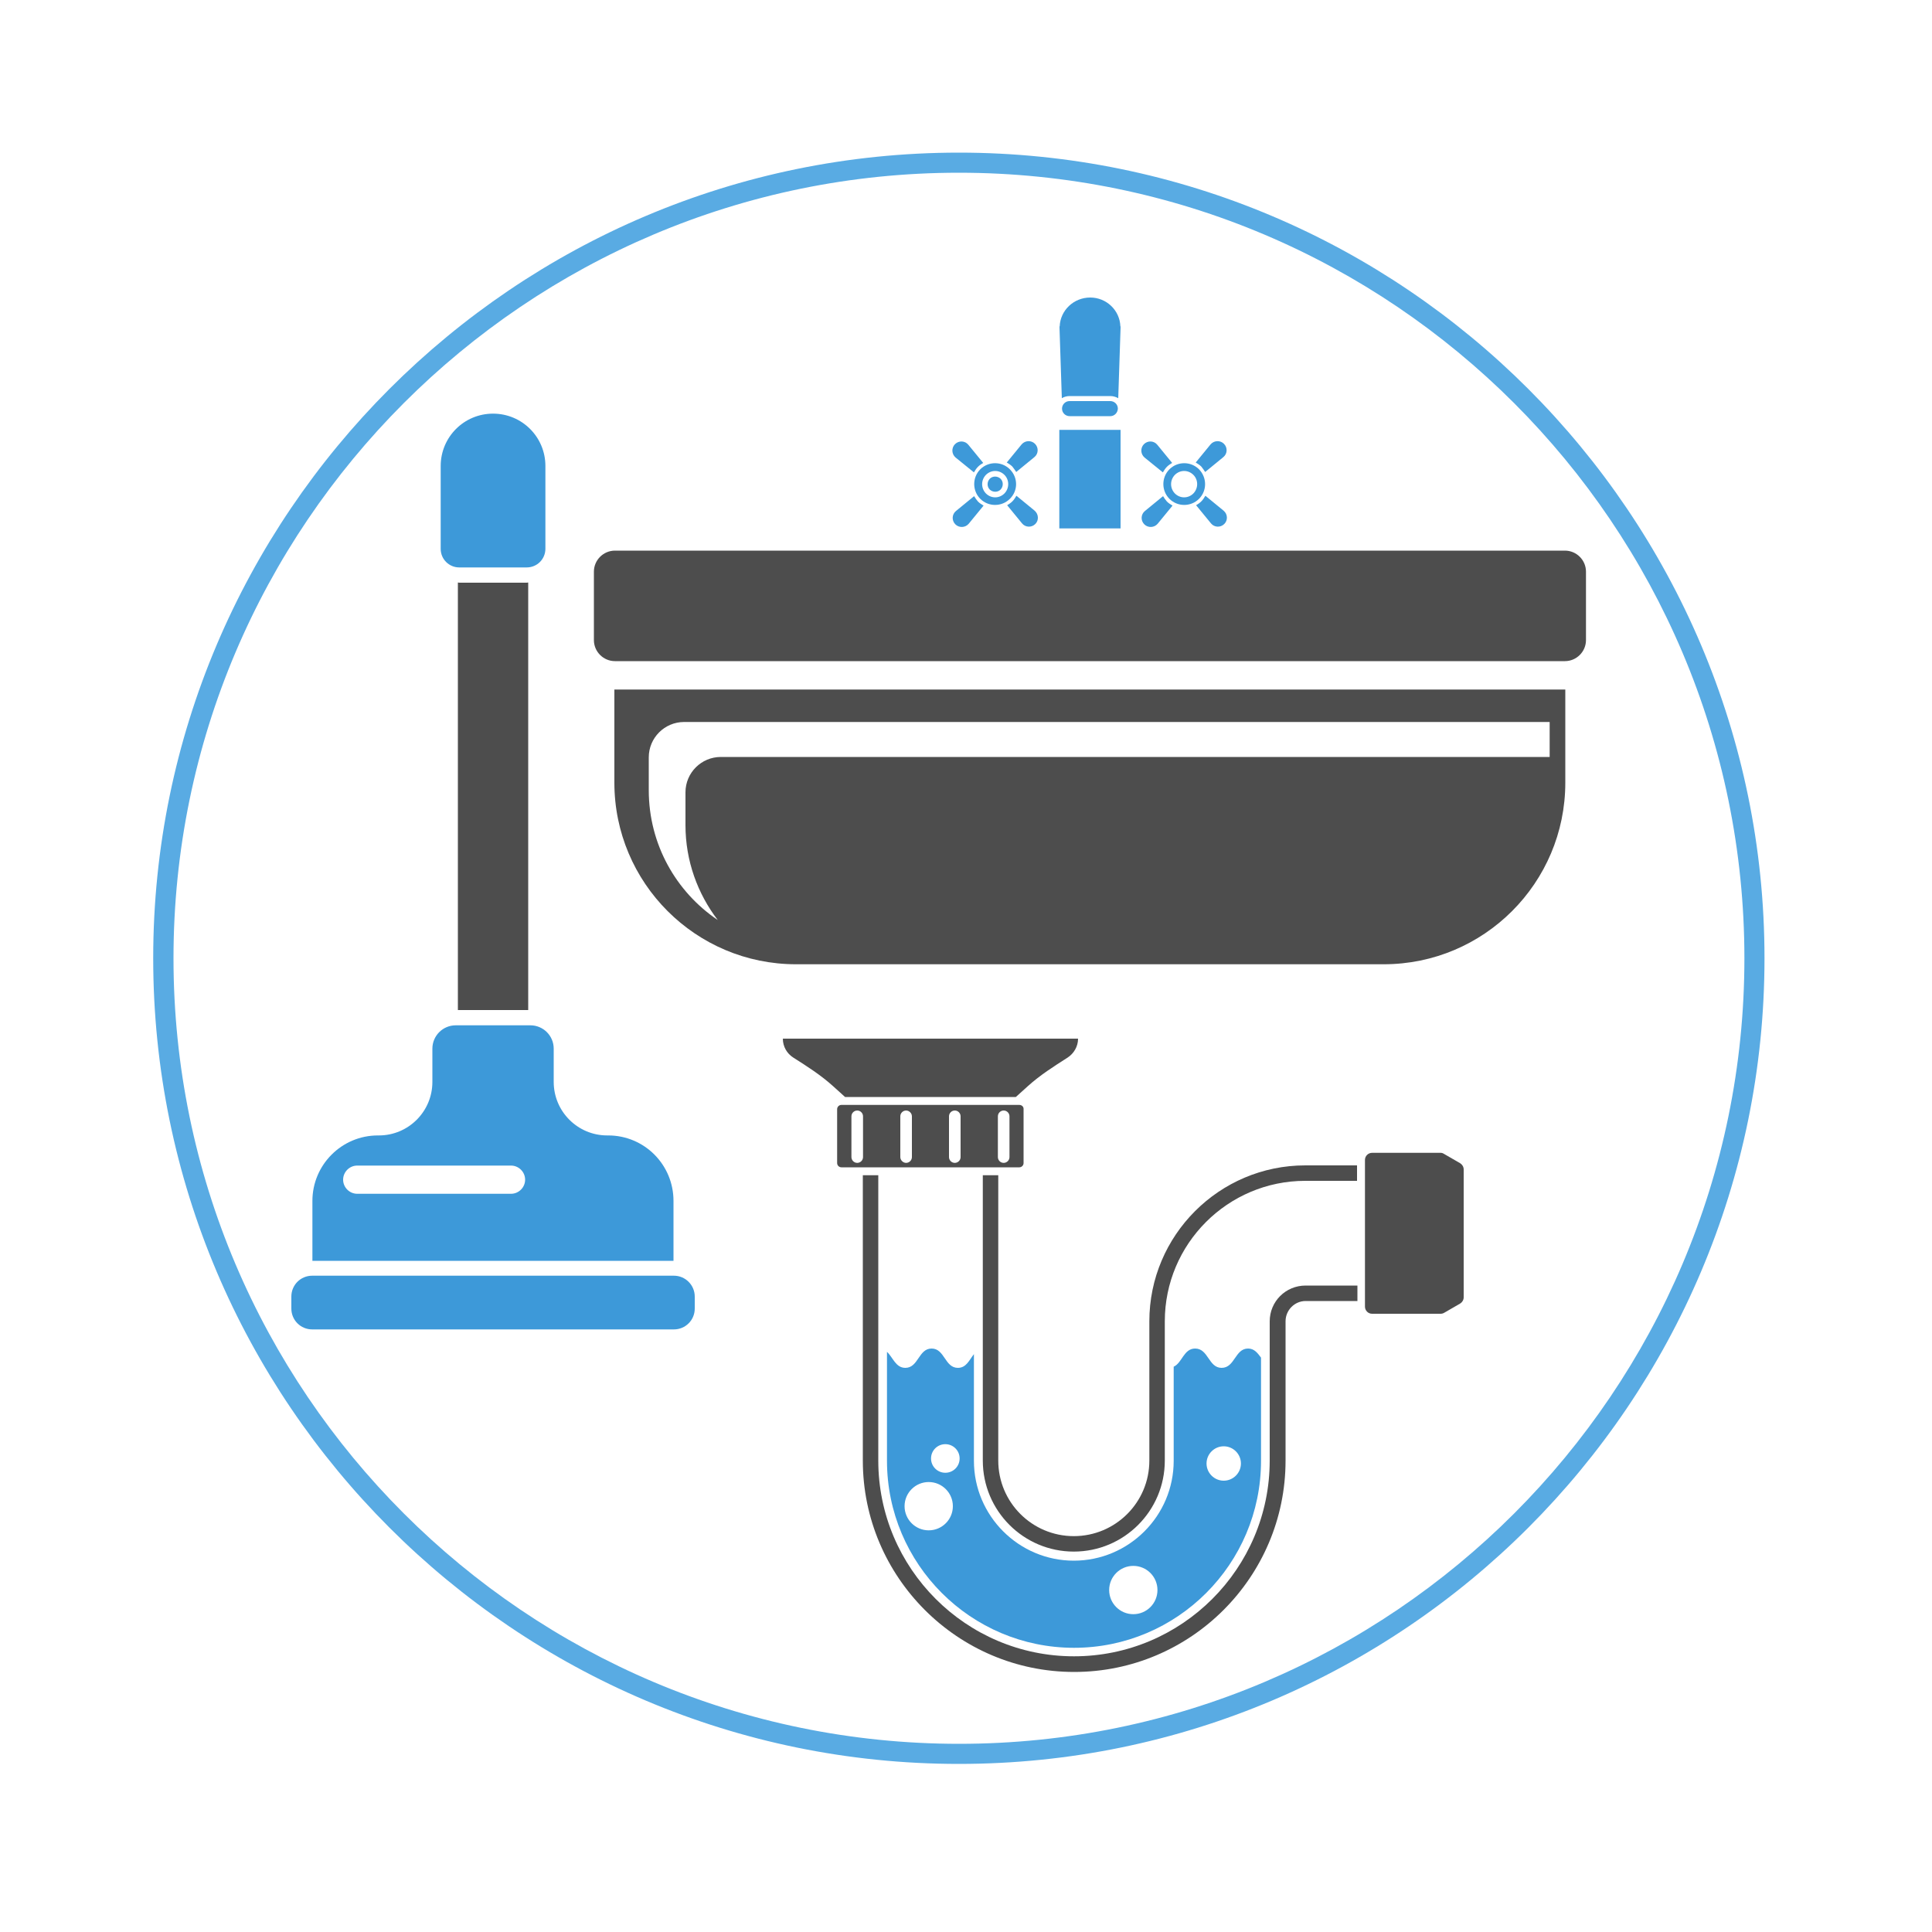 <?xml version="1.0" encoding="utf-8"?>
<!-- Generator: Adobe Illustrator 22.0.0, SVG Export Plug-In . SVG Version: 6.00 Build 0)  -->
<svg version="1.1" id="Layer_1" xmlns="http://www.w3.org/2000/svg" xmlns:xlink="http://www.w3.org/1999/xlink" x="0px" y="0px"
	 viewBox="0 0 1000 1000" style="enable-background:new 0 0 1000 1000;" xml:space="preserve">
<style type="text/css">
	.st0{fill:#59ABE3;}
	.st1{fill:#3D99D9;}
	.st2{fill:#4D4D4D;}
</style>
<g>
	<path class="st0" d="M496.3,913c-229.9,0-417-187.1-417-417s187.1-417,417-417c229.9,0,417,187.1,417,417S726.3,913,496.3,913z
		 M496.3,89.4C272.2,89.4,89.8,271.8,89.8,496c0,224.2,182.4,406.6,406.6,406.6c224.2,0,406.5-182.4,406.5-406.6
		C902.9,271.8,720.5,89.4,496.3,89.4z"/>
	<g>
		<g>
			<path class="st1" d="M314.8,587.7h-0.5c-15.3,0-27.7-12.4-27.7-27.7v-17.2c0-6.7-5.4-12.1-12.1-12.1h-38.6
				c-6.7,0-12.1,5.4-12.1,12.1v17.2c0,15.3-12.4,27.7-27.7,27.7h-0.5c-18.7,0-33.9,15.2-33.9,33.9v31h186.9v-31
				C348.6,602.8,333.5,587.7,314.8,587.7z M264.5,617.9h-79.6c-4,0-7.3-3.3-7.3-7.3s3.3-7.3,7.3-7.3h79.6c4,0,7.3,3.3,7.3,7.3
				S268.5,617.9,264.5,617.9z"/>
		</g>
		<path class="st1" d="M272.6,293.7h-34.9c-5.3,0-9.6-4.3-9.6-9.6v-42.9c0-15,12.1-27.1,27.1-27.1l0,0c15,0,27.1,12.1,27.1,27.1V284
			C282.3,289.4,278,293.7,272.6,293.7z"/>
		<path class="st2" d="M272.6,301.6h-34.9c-0.3,0-0.5-0.1-0.7-0.1v221.3h36.4V301.5C273.1,301.5,272.9,301.6,272.6,301.6z"/>
		<path class="st1" d="M348.8,660.3H161.6c-6,0-10.8,4.8-10.8,10.8v6.2c0,6,4.8,10.8,10.8,10.8h187.2c6,0,10.8-4.8,10.8-10.8v-6.2
			C359.6,665.2,354.8,660.3,348.8,660.3z"/>
	</g>
	<g>
		<path class="st2" d="M405.2,537.6c0,4.1,2.1,7.7,5.4,9.8c7.1,4.5,14.3,9.1,20.6,14.8l6.2,5.6h88.4l6.2-5.6
			c6.3-5.7,13.4-10.2,20.6-14.8c3.2-2.1,5.4-5.7,5.4-9.8H405.2z"/>
		<path class="st2" d="M745.7,596.7h-35.5c-2,0-3.7,1.6-3.7,3.7v75.9c0,2,1.6,3.7,3.7,3.7h35.5c0.6,0,1.3-0.2,1.8-0.5l8.3-4.8
			c1.1-0.7,1.8-1.9,1.8-3.2v-66.2c0-1.3-0.7-2.5-1.8-3.2l-8.3-4.8C746.9,596.9,746.3,596.7,745.7,596.7z"/>
		<path class="st2" d="M675.6,603.2c-44.5,0-80.7,36.2-80.7,80.7v72.1c0,21.6-17.5,39.1-39.1,39.1c-21.6,0-39.1-17.5-39.1-39.1
			V608.3h-8v147.7c0,26,21.1,47.1,47.1,47.1c26,0,47.1-21.1,47.1-47.1v-72.1c0-40.1,32.6-72.7,72.7-72.7h26.8v-8H675.6z
			 M657.2,683.9v72.1c0,55.9-45.5,101.3-101.3,101.3c-55.9,0-101.3-45.5-101.3-101.3V608.3h-8v147.7c0,60.3,49.1,109.4,109.4,109.4
			c60.3,0,109.4-49.1,109.4-109.4v-72.1c0-5.8,4.7-10.5,10.4-10.5h26.8v-8h-26.8C665.4,665.4,657.2,673.7,657.2,683.9z"/>
		<path class="st2" d="M527.6,571.9h-92.1c-1.2,0-2.2,1-2.2,2.2v27.9c0,1.2,1,2.2,2.2,2.2h92.1c1.2,0,2.2-1,2.2-2.2v-27.9
			C529.9,572.9,528.9,571.9,527.6,571.9z M446.7,598.9c0,1.7-1.4,3-3,3c-1.7,0-3-1.4-3-3v-21.1c0-1.7,1.4-3,3-3c1.7,0,3,1.4,3,3
			V598.9z M472,598.9c0,1.7-1.4,3-3,3s-3-1.4-3-3v-21.1c0-1.7,1.4-3,3-3s3,1.4,3,3V598.9z M497.2,598.9c0,1.7-1.4,3-3,3
			c-1.7,0-3-1.4-3-3v-21.1c0-1.7,1.4-3,3-3c1.7,0,3,1.4,3,3V598.9z M522.5,598.9c0,1.7-1.4,3-3,3c-1.7,0-3-1.4-3-3v-21.1
			c0-1.7,1.4-3,3-3c1.7,0,3,1.4,3,3V598.9z"/>
		<path class="st1" d="M646,698c-6.8,0-6.8,10-13.7,10c-6.8,0-6.8-10-13.7-10c-5.9,0-6.7,7.4-11.1,9.4v48.7
			c0,28.5-23.2,51.7-51.7,51.7c-28.5,0-51.7-23.2-51.7-51.7v-55.2c-2.4,3-3.9,7.1-8.3,7.1c-6.8,0-6.8-10-13.6-10
			c-6.8,0-6.8,10-13.6,10c-5,0-6.4-5.4-9.5-8.3v56.4c0,53.4,43.4,96.8,96.8,96.8c53.4,0,96.8-43.4,96.8-96.8v-53.4
			C650.9,700.3,649.2,698,646,698z M480.7,792.1c-6.9,0-12.5-5.6-12.5-12.5c0-6.9,5.6-12.5,12.5-12.5c6.9,0,12.5,5.6,12.5,12.5
			C493.2,786.5,487.6,792.1,480.7,792.1z M489.3,762.3c-4.1,0-7.4-3.3-7.4-7.4c0-4.1,3.3-7.4,7.4-7.4c4.1,0,7.4,3.3,7.4,7.4
			C496.7,759,493.4,762.3,489.3,762.3z M586.6,835.5c-6.9,0-12.5-5.6-12.5-12.5c0-6.9,5.6-12.5,12.5-12.5c6.9,0,12.5,5.6,12.5,12.5
			C599.1,829.9,593.5,835.5,586.6,835.5z M633.4,766.4c-4.9,0-8.9-4-8.9-8.9c0-4.9,4-8.9,8.9-8.9c4.9,0,8.9,4,8.9,8.9
			C642.3,762.4,638.3,766.4,633.4,766.4z"/>
	</g>
	<g>
		<path class="st2" d="M318,356.9v48.2c0,51.9,42.1,94,94,94h304.2c51.9,0,94-42.1,94-94v-48.2H318z M802.1,391.8h-429
			c-10.1,0-18.3,8.2-18.3,18.3v17c0,18.5,6.3,35.5,16.7,49.1c-21.6-14.6-35.7-39.2-35.7-67.2v-17c0-10.1,8.2-18.3,18.3-18.3h448
			V391.8z"/>
		<path class="st2" d="M318.3,342.2H810c6,0,10.9-4.9,10.9-10.9v-35.4c0-6-4.9-10.9-10.9-10.9H318.3c-6,0-10.9,4.9-10.9,10.9v35.4
			C307.4,337.3,312.3,342.2,318.3,342.2z"/>
		<path class="st1" d="M574.7,215.4h-21.1c-2.1,0-3.9-1.7-3.9-3.9l0,0c0-2.1,1.7-3.9,3.9-3.9h21.1c2.1,0,3.9,1.7,3.9,3.9l0,0
			C578.5,213.7,576.8,215.4,574.7,215.4z"/>
		<g>
			<path class="st1" d="M504.1,244.5c0.6-1,1.2-2,2.1-2.9c0.8-0.8,1.7-1.4,2.7-2l-7.7-9.4c-1.7-2.1-4.9-2.3-6.9-0.3
				c-1.9,1.9-1.8,5.1,0.3,6.9L504.1,244.5z M526,244.3l9.4-7.7c2.1-1.7,2.3-4.9,0.3-6.9c-1.9-1.9-5.1-1.8-6.9,0.3l-7.7,9.4
				c1,0.6,2,1.2,2.9,2.1C524.8,242.5,525.4,243.4,526,244.3z M504.2,256.8l-9.4,7.7c-2.1,1.7-2.3,4.9-0.3,6.9
				c1.9,1.9,5.1,1.8,6.9-0.3l7.7-9.4c-1-0.6-2-1.2-2.9-2.1C505.4,258.7,504.8,257.8,504.2,256.8z M535.5,264.3l-9.4-7.7
				c-0.6,1-1.2,2-2.1,2.9c-0.8,0.8-1.7,1.4-2.7,2l7.7,9.4c1.7,2.1,4.9,2.3,6.9,0.3C537.8,269.3,537.6,266.1,535.5,264.3z"/>
			<path class="st1" d="M522.7,242.9c-4.2-4.2-11.1-4.2-15.3,0c-4.2,4.2-4.2,11.1,0,15.3c4.2,4.2,11.1,4.2,15.3,0
				C527,254,527,247.2,522.7,242.9z M519.9,255.4c-2.7,2.7-6.9,2.7-9.6,0c-2.6-2.7-2.6-6.9,0-9.6c2.7-2.7,6.9-2.7,9.6,0
				C522.5,248.4,522.5,252.7,519.9,255.4z"/>
			<path class="st1" d="M517.9,253.4c-1.5,1.5-4,1.5-5.6,0c-1.5-1.5-1.5-4,0-5.6c1.5-1.5,4-1.5,5.6,0
				C519.4,249.3,519.4,251.8,517.9,253.4z"/>
		</g>
		<g>
			<path class="st1" d="M601.9,244.5c0.6-1,1.2-2,2.1-2.9c0.8-0.8,1.7-1.4,2.7-2l-7.7-9.4c-1.7-2.1-4.9-2.3-6.9-0.3
				c-1.9,1.9-1.8,5.1,0.3,6.9L601.9,244.5z M623.8,244.3l9.4-7.7c2.1-1.7,2.3-4.9,0.3-6.9c-1.9-1.9-5.1-1.8-6.9,0.3l-7.7,9.4
				c1,0.6,2,1.2,2.9,2.1C622.6,242.5,623.2,243.4,623.8,244.3z M602,256.8l-9.4,7.7c-2.1,1.7-2.3,4.9-0.3,6.9
				c1.9,1.9,5.1,1.8,6.9-0.3l7.7-9.4c-1-0.6-2-1.2-2.9-2.1C603.2,258.7,602.6,257.8,602,256.8z M633.3,264.3l-9.4-7.7
				c-0.6,1-1.2,2-2.1,2.9c-0.8,0.8-1.7,1.4-2.7,2l7.7,9.4c1.7,2.1,4.9,2.3,6.9,0.3C635.6,269.3,635.5,266.1,633.3,264.3z"/>
			<path class="st1" d="M620.6,242.9c-4.2-4.2-11.1-4.2-15.3,0c-4.2,4.2-4.2,11.1,0,15.3c4.2,4.2,11.1,4.2,15.3,0
				C624.8,254,624.8,247.2,620.6,242.9z M617.7,255.4c-2.7,2.7-6.9,2.7-9.6,0c-2.6-2.7-2.6-6.9,0-9.6c2.7-2.7,6.9-2.7,9.6,0
				C620.3,248.4,620.3,252.7,617.7,255.4z"/>
		</g>
		<rect x="548.3" y="222.5" class="st1" width="31.7" height="51"/>
		<path class="st1" d="M553.6,205h21.1c1.5,0,2.8,0.4,4.1,1.1l1.2-36.4v-0.8h-0.1c-0.3-8.3-7.2-14.9-15.6-14.9
			c-8.6,0-15.5,6.7-15.8,14.9h-0.1v0.8l1.2,36.4C550.8,205.4,552.1,205,553.6,205z"/>
	</g>
</g>
</svg>

